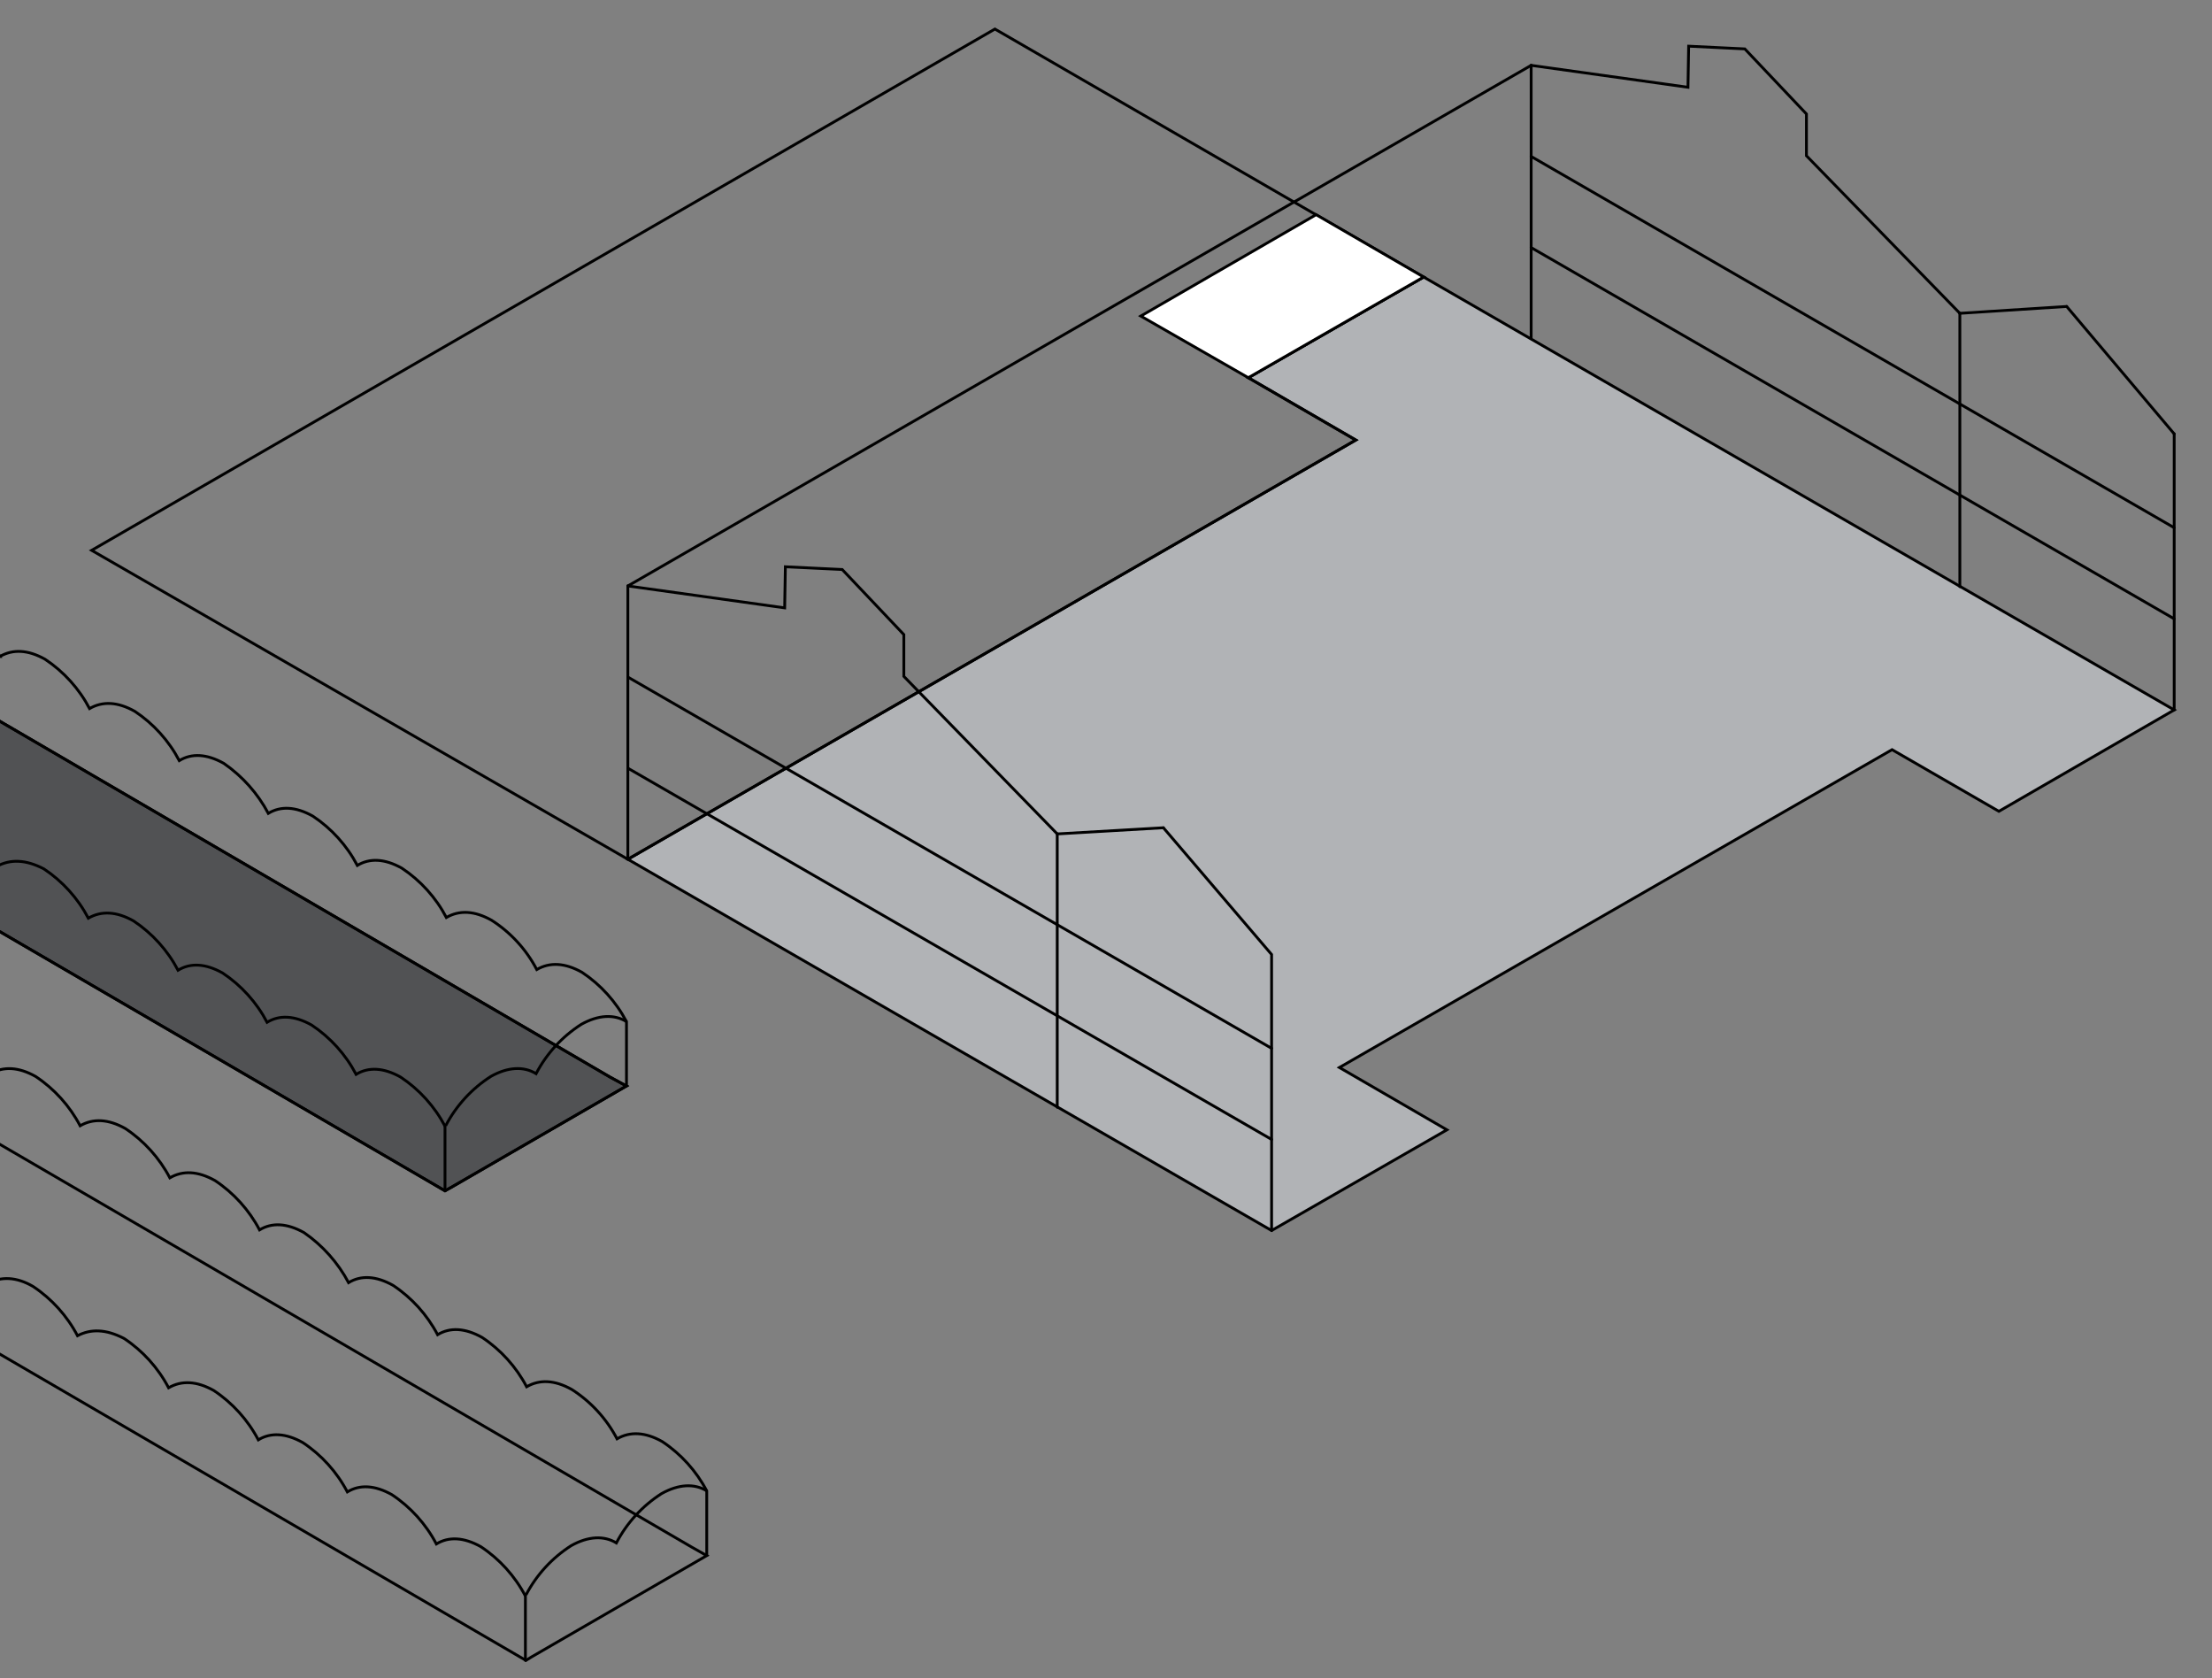 <svg width="323" height="245" viewBox="0 0 323 245" fill="none" xmlns="http://www.w3.org/2000/svg">
<rect x="0" y="0" width="323" height="245" fill="#808080" stroke="none"/>
<g clip-path="url(#clip0_2122_1581)">
<path d="M91.48 158.54L65.88 173.34L64.98 173.84L-39.82 112.84L-13.32 97.54L89.08 157.24L91.48 158.54Z" fill="#515254" stroke="black" stroke-width="0.41" stroke-miterlimit="10"/>
<path d="M207.88 40.44L182.28 55.14L197.98 64.24L91.68 125.44L185.68 179.64L211.28 164.94L195.58 155.84L276.28 109.44L291.88 118.44L317.48 103.64L207.88 40.44Z" fill="#B1B3B6"/>
<path d="M211.28 164.94L185.68 179.64L91.68 125.44L197.98 64.24L182.28 55.14L207.88 40.44L317.48 103.64L291.88 118.44L276.28 109.44L195.58 155.84L211.28 164.94Z" stroke="black" stroke-width="0.41" stroke-miterlimit="10" stroke-linecap="round"/>
<path d="M91.48 149.14C89.68 148.04 87.38 148.14 84.88 149.54C82.09 151.324 79.815 153.806 78.28 156.74C76.48 155.64 74.18 155.74 71.68 157.14C68.89 158.924 66.615 161.406 65.08 164.34" stroke="black" stroke-width="0.41" stroke-miterlimit="10"/>
<path d="M91.479 149.14C89.951 146.233 87.716 143.757 84.979 141.94C82.479 140.54 80.279 140.44 78.379 141.54C76.844 138.606 74.569 136.124 71.779 134.34C69.279 132.94 67.079 132.84 65.179 133.94C63.651 131.033 61.416 128.557 58.679 126.74C56.179 125.34 53.979 125.24 52.179 126.34C50.651 123.433 48.416 120.957 45.679 119.14C43.179 117.74 40.979 117.64 39.179 118.74C37.627 115.823 35.398 113.319 32.679 111.44C30.179 110.04 27.979 109.94 26.179 111.04C24.651 108.133 22.416 105.657 19.679 103.84C17.179 102.44 14.979 102.34 13.079 103.44C11.551 100.533 9.316 98.057 6.579 96.24C4.079 94.84 1.879 94.74 -0.021 95.84H-0.001C-1.529 92.933 -3.764 90.457 -6.501 88.64C-9.001 87.24 -11.201 87.14 -13.101 88.24" stroke="black" stroke-width="0.41" stroke-miterlimit="10"/>
<path d="M91.48 158.54L65.88 173.34L64.98 173.84L-39.82 112.84L-13.32 97.54L89.08 157.24L91.48 158.54Z" stroke="black" stroke-width="0.41" stroke-miterlimit="10"/>
<path d="M64.999 164.44C63.471 161.533 61.236 159.057 58.499 157.24C55.999 155.84 53.799 155.74 51.999 156.84C50.471 153.933 48.236 151.457 45.499 149.64C42.999 148.24 40.799 148.14 38.999 149.24C37.471 146.333 35.236 143.857 32.499 142.04C29.999 140.64 27.799 140.54 25.999 141.64C24.471 138.733 22.236 136.257 19.499 134.44C16.999 133.04 14.799 132.94 12.899 134.04C11.371 131.133 9.136 128.657 6.399 126.84C3.699 125.44 1.499 125.44 -0.401 126.44C-1.929 123.533 -4.164 121.057 -6.901 119.24C-9.301 117.84 -11.601 117.74 -13.501 118.84C-15.008 115.802 -17.327 113.241 -20.201 111.44C-22.701 110.04 -24.901 109.94 -26.801 111.04C-28.329 108.133 -30.564 105.657 -33.301 103.84C-35.801 102.44 -38.001 102.34 -39.801 103.44" stroke="black" stroke-width="0.41" stroke-miterlimit="10"/>
<path d="M64.98 173.84V164.44" stroke="black" stroke-width="0.41" stroke-miterlimit="10" stroke-linecap="round"/>
<path d="M91.48 149.141V158.541" stroke="black" stroke-width="0.41" stroke-miterlimit="10" stroke-linecap="round"/>
<path d="M182.28 55.14L197.98 64.24L91.68 125.44L13.38 80.34L145.28 4.24L207.88 40.44L182.28 55.14Z" stroke="black" stroke-width="0.41" stroke-miterlimit="10"/>
<path d="M182.28 55.14L166.58 46.14L192.18 31.34L207.88 40.44L182.28 55.14Z" fill="white" stroke="black" stroke-width="0.41" stroke-miterlimit="10"/>
<path d="M317.479 103.64V63.34" stroke="black" stroke-width="0.41" stroke-miterlimit="10" stroke-linecap="round"/>
<path d="M286.18 85.64V45.74" stroke="black" stroke-width="0.41" stroke-miterlimit="10" stroke-linecap="round"/>
<path d="M223.58 49.44V9.54" stroke="black" stroke-width="0.41" stroke-miterlimit="10" stroke-linecap="round"/>
<path d="M223.58 36.141L317.48 90.341" stroke="black" stroke-width="0.41" stroke-miterlimit="10" stroke-linecap="round"/>
<path d="M223.58 22.84L317.48 77.04" stroke="black" stroke-width="0.41" stroke-miterlimit="10" stroke-linecap="round"/>
<path d="M185.68 179.64V139.34L169.88 120.84" stroke="black" stroke-width="0.41" stroke-miterlimit="10" stroke-linecap="round"/>
<path d="M154.38 121.74L169.88 120.84" stroke="black" stroke-width="0.41" stroke-miterlimit="10" stroke-linecap="round"/>
<path d="M154.38 161.64V121.74" stroke="black" stroke-width="0.41" stroke-miterlimit="10" stroke-linecap="round"/>
<path d="M91.68 85.54L114.58 88.74L114.68 82.74L122.98 83.14L131.98 92.64V98.74L154.38 121.74" stroke="black" stroke-width="0.41" stroke-miterlimit="10" stroke-linecap="round"/>
<path d="M317.479 63.34L301.779 44.74" stroke="black" stroke-width="0.41" stroke-miterlimit="10" stroke-linecap="round"/>
<path d="M286.18 45.74L301.78 44.74" stroke="black" stroke-width="0.41" stroke-miterlimit="10" stroke-linecap="round"/>
<path d="M223.58 9.54L246.48 12.74L246.58 6.74L254.78 7.14L263.78 16.64V22.74L286.18 45.74" stroke="black" stroke-width="0.41" stroke-miterlimit="10" stroke-linecap="round"/>
<path d="M91.68 85.54L223.58 9.54" stroke="black" stroke-width="0.41" stroke-miterlimit="10" stroke-linecap="round"/>
<path d="M91.68 125.44V85.54" stroke="black" stroke-width="0.41" stroke-miterlimit="10" stroke-linecap="round"/>
<path d="M91.68 112.141L185.68 166.341" stroke="black" stroke-width="0.41" stroke-miterlimit="10" stroke-linecap="round"/>
<path d="M91.68 98.84L185.68 153.04" stroke="black" stroke-width="0.41" stroke-miterlimit="10" stroke-linecap="round"/>
<path d="M103.201 217.646C101.401 216.546 99.101 216.646 96.601 218.046C93.811 219.83 91.536 222.312 90.001 225.246C88.201 224.146 85.901 224.246 83.401 225.646C80.611 227.43 78.336 229.912 76.801 232.846" stroke="black" stroke-width="0.41" stroke-miterlimit="10"/>
<path d="M103.2 217.647C101.671 214.739 99.436 212.263 96.7 210.447C94.2 209.047 92 208.947 90.1 210.047C88.565 207.113 86.289 204.631 83.5 202.847C81 201.447 78.8 201.347 76.9 202.447C75.371 199.539 73.136 197.063 70.4 195.247C67.9 193.847 65.7 193.747 63.9 194.847C62.371 191.939 60.136 189.463 57.4 187.647C54.9 186.247 52.7 186.147 50.9 187.247C49.347 184.329 47.118 181.826 44.4 179.947C41.9 178.547 39.7 178.447 37.9 179.547C36.371 176.639 34.136 174.163 31.4 172.347C28.9 170.947 26.7 170.847 24.8 171.947C23.271 169.039 21.036 166.563 18.3 164.747C15.8 163.347 13.6 163.247 11.7 164.347C10.171 161.439 7.936 158.963 5.2 157.147C2.7 155.747 0.5 155.647 -1.4 156.747" stroke="black" stroke-width="0.41" stroke-miterlimit="10"/>
<path d="M103.2 227.096L77.6 241.896L76.8 242.396L-28 181.396L-1.5 166.196L100.9 225.796L103.2 227.096Z" stroke="black" stroke-width="0.41" stroke-miterlimit="10"/>
<path d="M76.719 232.997C75.191 230.089 72.956 227.613 70.219 225.797C67.719 224.397 65.519 224.297 63.719 225.397C62.191 222.489 59.956 220.013 57.219 218.197C54.719 216.797 52.52 216.697 50.719 217.797C49.191 214.889 46.956 212.413 44.219 210.597C41.719 209.197 39.52 209.097 37.719 210.197C36.191 207.289 33.956 204.813 31.22 202.997C28.72 201.597 26.52 201.497 24.619 202.597C23.091 199.689 20.856 197.213 18.119 195.397C15.419 193.997 13.22 193.997 11.319 194.997C9.791 192.089 7.556 189.613 4.82 187.797C2.42 186.397 0.12 186.297 -1.78 187.397C-3.288 184.359 -5.607 181.798 -8.48 179.997C-10.98 178.597 -13.181 178.497 -14.98 179.597C-16.509 176.689 -18.744 174.213 -21.48 172.397C-23.98 170.997 -26.18 170.897 -27.98 171.997" stroke="black" stroke-width="0.41" stroke-miterlimit="10"/>
<path d="M76.721 242.396V232.996" stroke="black" stroke-width="0.41" stroke-miterlimit="10" stroke-linecap="round"/>
<path d="M103.2 217.646V227.046" stroke="black" stroke-width="0.41" stroke-miterlimit="10" stroke-linecap="round"/>
</g>
<defs>
<clipPath id="clip0_2122_1581">
<rect width="323" height="245" fill="white"/>
</clipPath>
</defs>
</svg>
